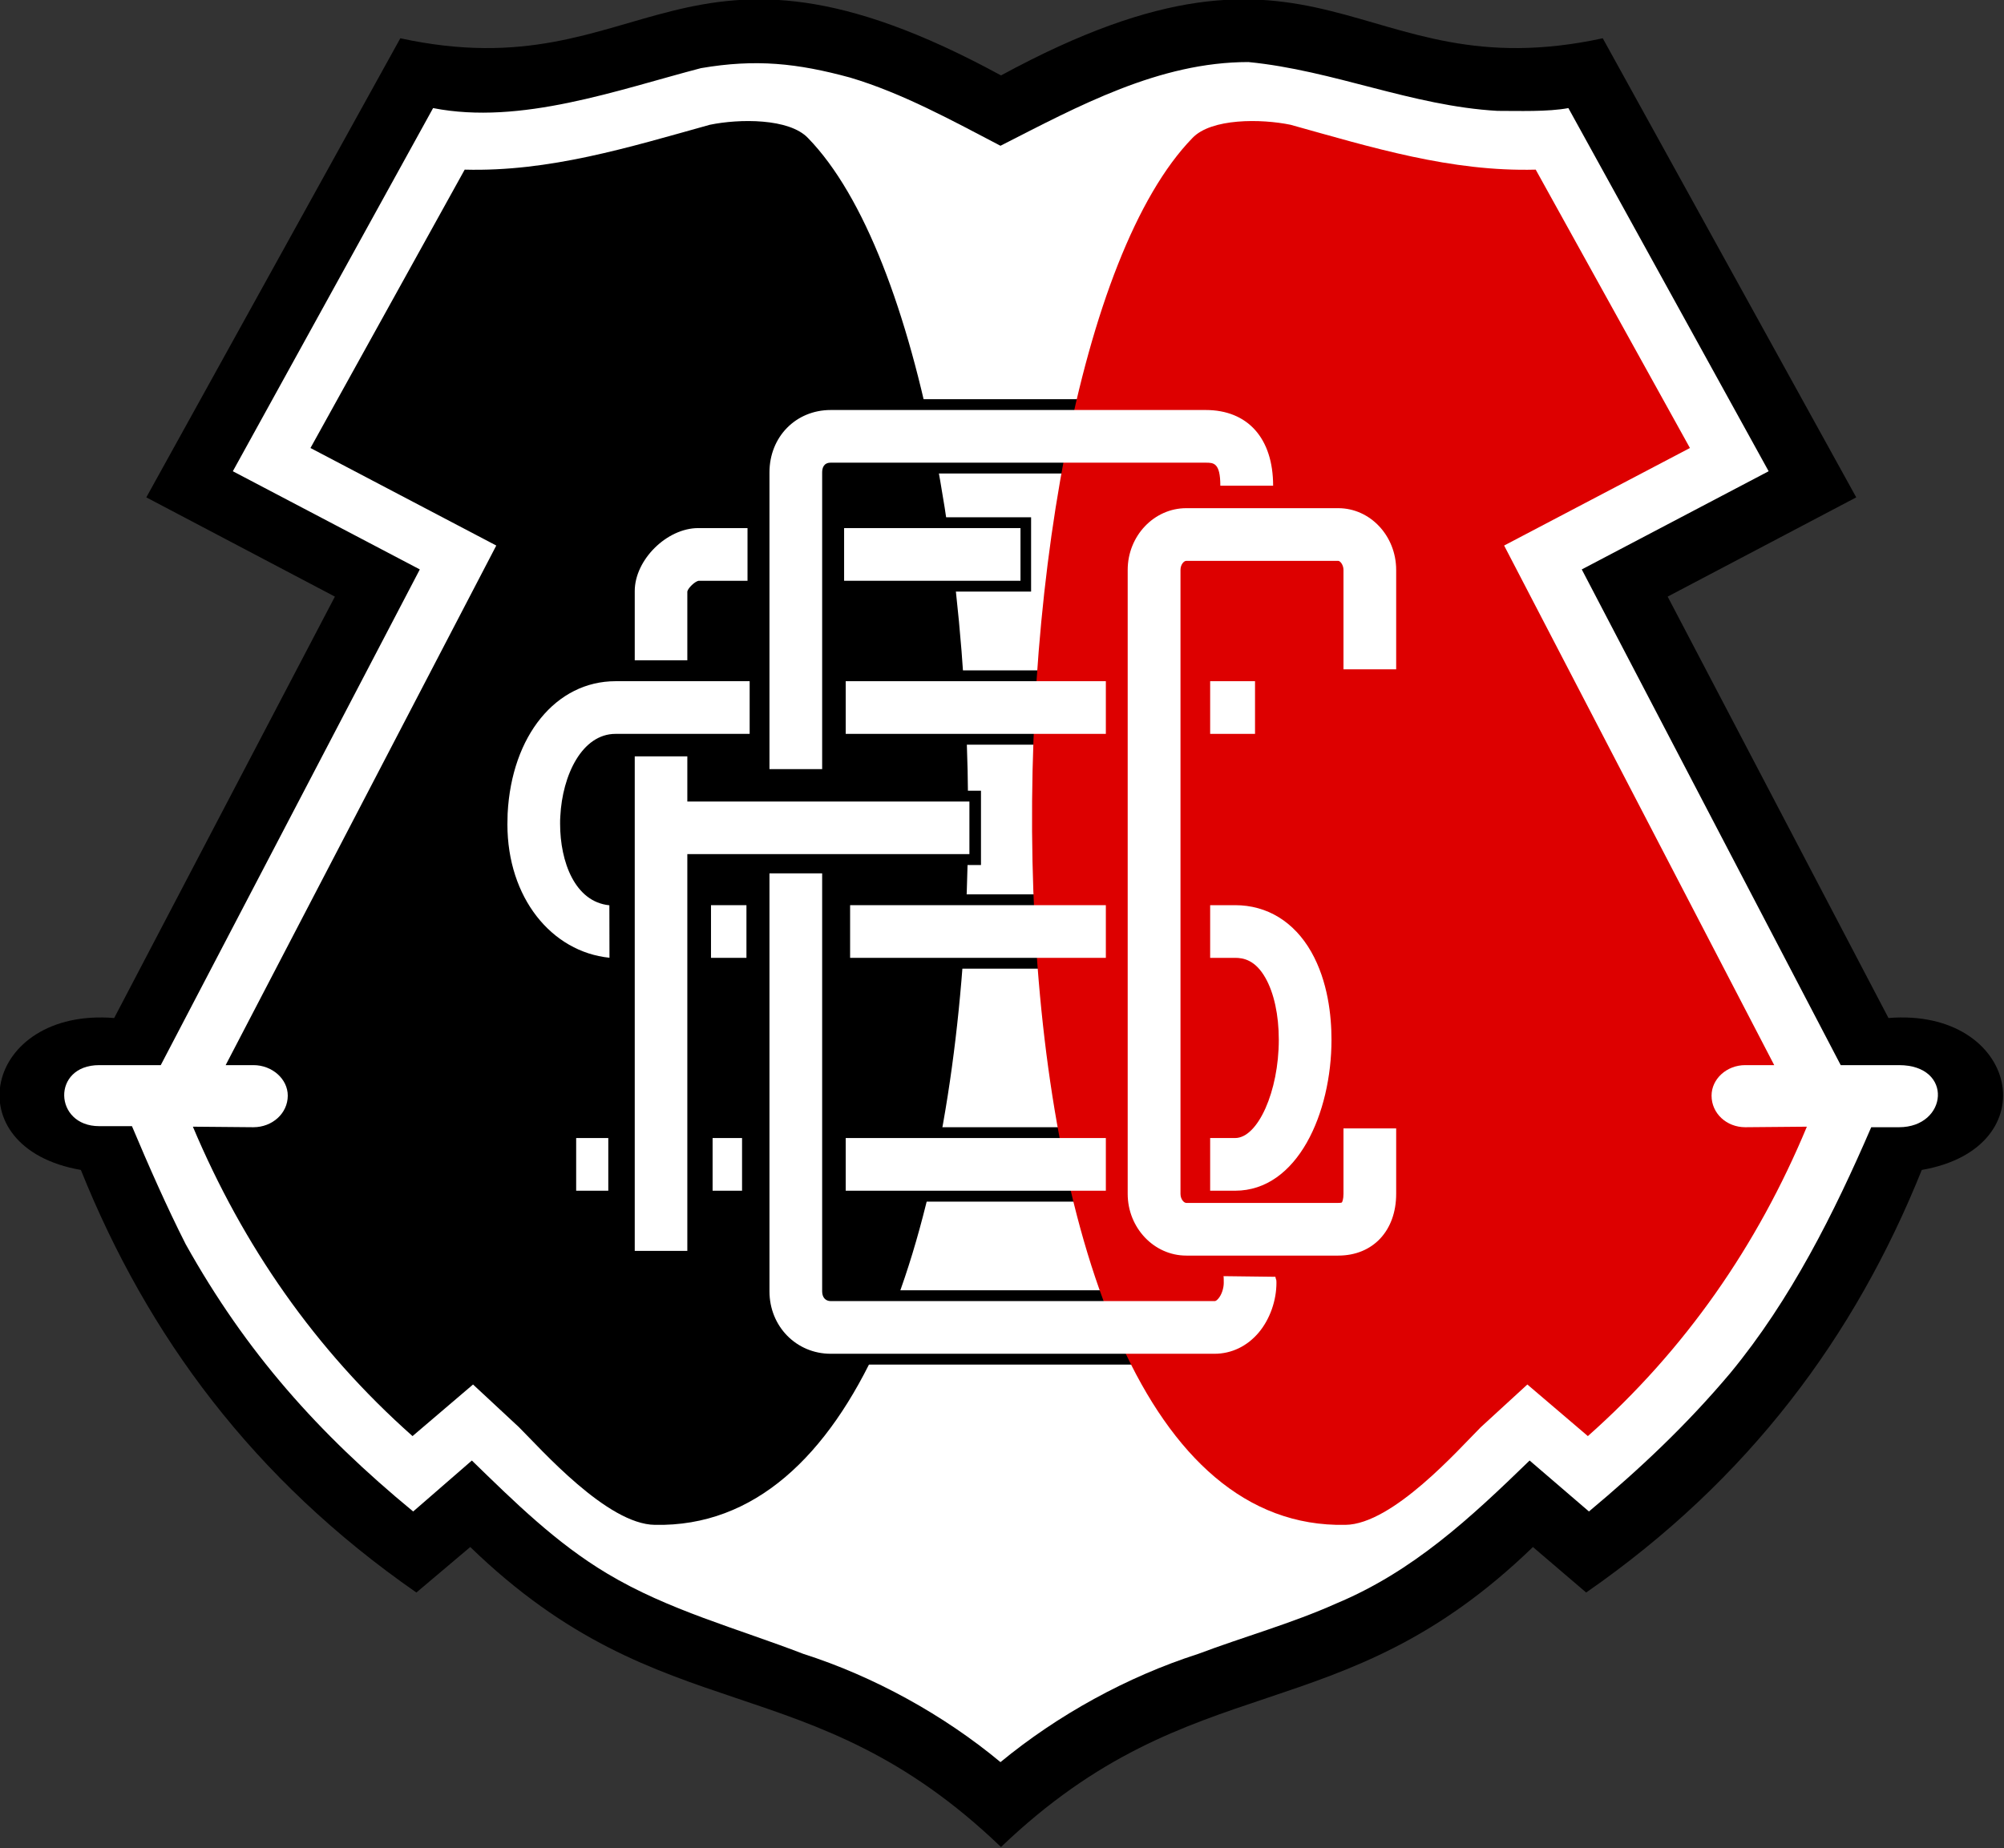 ﻿<svg xmlns="http://www.w3.org/2000/svg" width="300" height="276.721" viewBox="0 0 368.83 340.21"><rect x="0" y="0" width="368.83" height="340.21" fill="#333333" stroke="none"/><title>Santa Cruz FC</title><g transform="matrix(1.971,0,0,1.971,-402.358,-561.39)"><path d="M297.61,457.34c-18.02-17.3-31.43-10.46-49.56-28.02l-5.03,4.25c-15.22-10.57-25.11-23.98-31.33-39.47-11.91-2.07-9.01-15.17,3.11-14.19l20.61-39.36-17.61-9.27,23.72-42.88c23.15,5.02,25.9-13,56.09,3.47,30.3-16.47,32.99,1.55,56.19-3.47l23.67,42.88-17.61,9.27,20.62,39.36c12.11-0.98,15.02,12.12,3.11,14.19-6.22,15.49-16.11,28.9-31.34,39.47l-4.97-4.25c-18.13,17.56-31.59,10.72-49.67,28.02z"/><path fill="#FFF" d="M213.4,384.31h5.75l24.19-46.3-17.46-9.17,18.7-33.92c8.18,1.61,17.24-1.7,25.01-3.73,5.13-0.88,9.01-0.46,13.93,0.88,4.88,1.45,9.58,4.04,14.04,6.37,7.3-3.72,14.81-7.82,23.15-7.82,7.98,0.78,15.23,4.1,23.25,4.56,1.97,0,4.72,0.1,6.63-0.26l18.7,33.92-17.45,9.17,24.18,46.3h5.44c5.13,0,4.56,5.8,0,5.8h-2.59c-3.47,8.03-7.51,16.11-13.15,22.95-4.1,4.87-8.45,8.96-13.21,12.94l-5.54-4.76c-5.54,5.38-10.88,10.36-18.07,13.36-4.15,1.86-8.66,3.11-12.9,4.71-6.63,2.13-13.1,5.7-18.44,10.1-5.28-4.4-11.86-8.02-18.38-10.1-6.17-2.38-12.64-4.09-18.34-7.51-4.76-2.84-8.65-6.68-12.64-10.56l-5.48,4.76c-8.86-7.3-15.6-14.86-21.24-24.96-1.76-3.47-3.47-7.35-5.02-11.03h-3.06c-4.25,0-4.46-5.7,0-5.7z"/><path d="M291.31,358.68v6.94h4.43v-6.94h-4.43z"/><path d="M289.87,333.14v6.94h10.55v-6.94h-10.55z"/><path d="M290.95,347.44v6.94h10.79v-6.94h-10.79z"/><path d="M288.43,322.11v6.94h18.34v-6.94h-18.34z"/><path d="M282.81,405.34h-0.09v6.94h29.09v-6.94h-29z"/><path d="M288.79,390.11v6.95h16.91v-6.95h-16.91z"/><path d="M291.67,368.36v6.94h10.79v-6.94h-10.79z"/><path d="M225.21,384.31h2.59c1.76,0,3.21,1.3,3.21,2.85,0,1.66-1.45,2.95-3.21,2.95l-5.65-0.05c4.67,11.08,11.4,20.82,20.51,28.9l5.65-4.82,4.29,3.99c2.08,2.07,8.24,9.07,12.69,9.12,37.24,0.77,35.33-107.93,14.3-129.53-1.76-1.86-6.42-1.81-9.17-1.24-7.61,2.12-14.97,4.4-22.89,4.19l-14.4,26,17.35,9.11-25.27,48.53z"/><path fill="#D00" d="M369.81,384.31h-2.7c-1.75,0-3.15,1.3-3.15,2.85,0,1.66,1.4,2.95,3.15,2.95l5.75-0.05c-4.61,11.08-11.34,20.82-20.45,28.9l-5.65-4.82-4.35,3.99c-2.07,2.07-8.23,9.07-12.64,9.12-37.29,0.77-35.32-107.88-14.29-129.53,1.76-1.86,6.42-1.81,9.17-1.24,7.61,2.12,14.96,4.4,22.89,4.19l14.4,26-17.35,9.11,25.22,48.53z"/><g fill="#FFF">
<path d="M299.43,334.15h-16.47v4.92h16.47v-4.92z"/><path d="M268.32,340.07c0.08-0.34,0.7-0.93,1.05-1h4.57v-4.92h-4.6c-2.94,0-5.93,2.97-5.93,5.88v6.47h4.91v-6.43z"/><path d="M321.33,348.45h-4.19v4.92h4.19v-4.92z"/><path d="M307.4,348.45h-24.29v4.92h24.29v-4.92z"/><path d="M261.62,353.37h12.52v-4.92h-12.52c-5.56,0-9.71,5.09-10.08,12.37-0.01,0.34-0.02,0.67-0.02,1,0,6.85,4.12,11.91,9.53,12.46l-0.01-4.9c-3.21-0.32-4.6-4.05-4.6-7.62,0-0.23,0-0.46,0.02-0.69,0.19-3.83,2.02-7.7,5.16-7.7z"/><path d="M270.53,374.29h3.31v-4.92h-3.31v4.92z"/><path d="M307.4,369.37h-23.88v4.92h23.88v-4.92z"/><path d="M319.47,391.12h-2.33v4.92h2.33c5.84,0,9-7.27,9-14.1,0-2.23-0.33-5.46-1.89-8.21-1.6-2.81-4.12-4.36-7.11-4.36h-2.33v4.92h2.33c0.76,0,1.88,0.19,2.83,1.87,0.8,1.41,1.25,3.46,1.25,5.78,0,4.81-1.95,9.18-4.08,9.18z"/><path d="M283.11,396.04h24.29v-4.92h-24.29v4.92z"/><path d="M270.68,396.04h2.75v-4.92h-2.75v4.92z"/><path d="M257.94,396.04h3v-4.92h-3v4.92z"/><path d="M280.91,328.95c0-0.41,0.14-0.91,0.8-0.91h35.01c0.74,0,1.37,0,1.37,2.15h4.93c0-4.42-2.36-7.07-6.3-7.07h-35.01c-3.26,0-5.72,2.51-5.72,5.83v27.71h4.92v-27.71z"/><path d="M318.39,404.02c0.02,0.08,0.02,0.53,0.02,0.63,0,0.49-0.19,1.1-0.5,1.46-0.19,0.24-0.32,0.24-0.36,0.24h-35.84c-0.49,0-0.8-0.35-0.8-0.91v-39.04h-4.92v39.04c0,3.27,2.51,5.83,5.72,5.83h35.84c1.59,0,3.06-0.71,4.14-2,1.04-1.25,1.64-2.98,1.64-4.63,0-0.39-0.03-0.19-0.1-0.56l-4.84-0.06z"/><path d="M334.51,347.34v-9.28c0-3.18-2.42-5.77-5.41-5.77h-14.19c-3.01,0-5.47,2.59-5.47,5.77v58.27c0,3.18,2.46,5.77,5.47,5.77h14.19c3.24,0,5.41-2.32,5.41-5.77v-6.11h-4.92v6.11c0,0.51-0.11,0.75-0.15,0.81-0.01,0.01-0.1,0.04-0.34,0.04h-14.19c-0.22,0-0.54-0.34-0.54-0.85v-58.27c0-0.51,0.32-0.85,0.54-0.85h14.19c0.17,0,0.49,0.36,0.49,0.85v9.28h4.92z"/><path d="M294.66,364.6v-4.91h-26.34v-4.22h-4.91v46.19h4.91v-37.06h26.34z"/></g>
</g></svg>